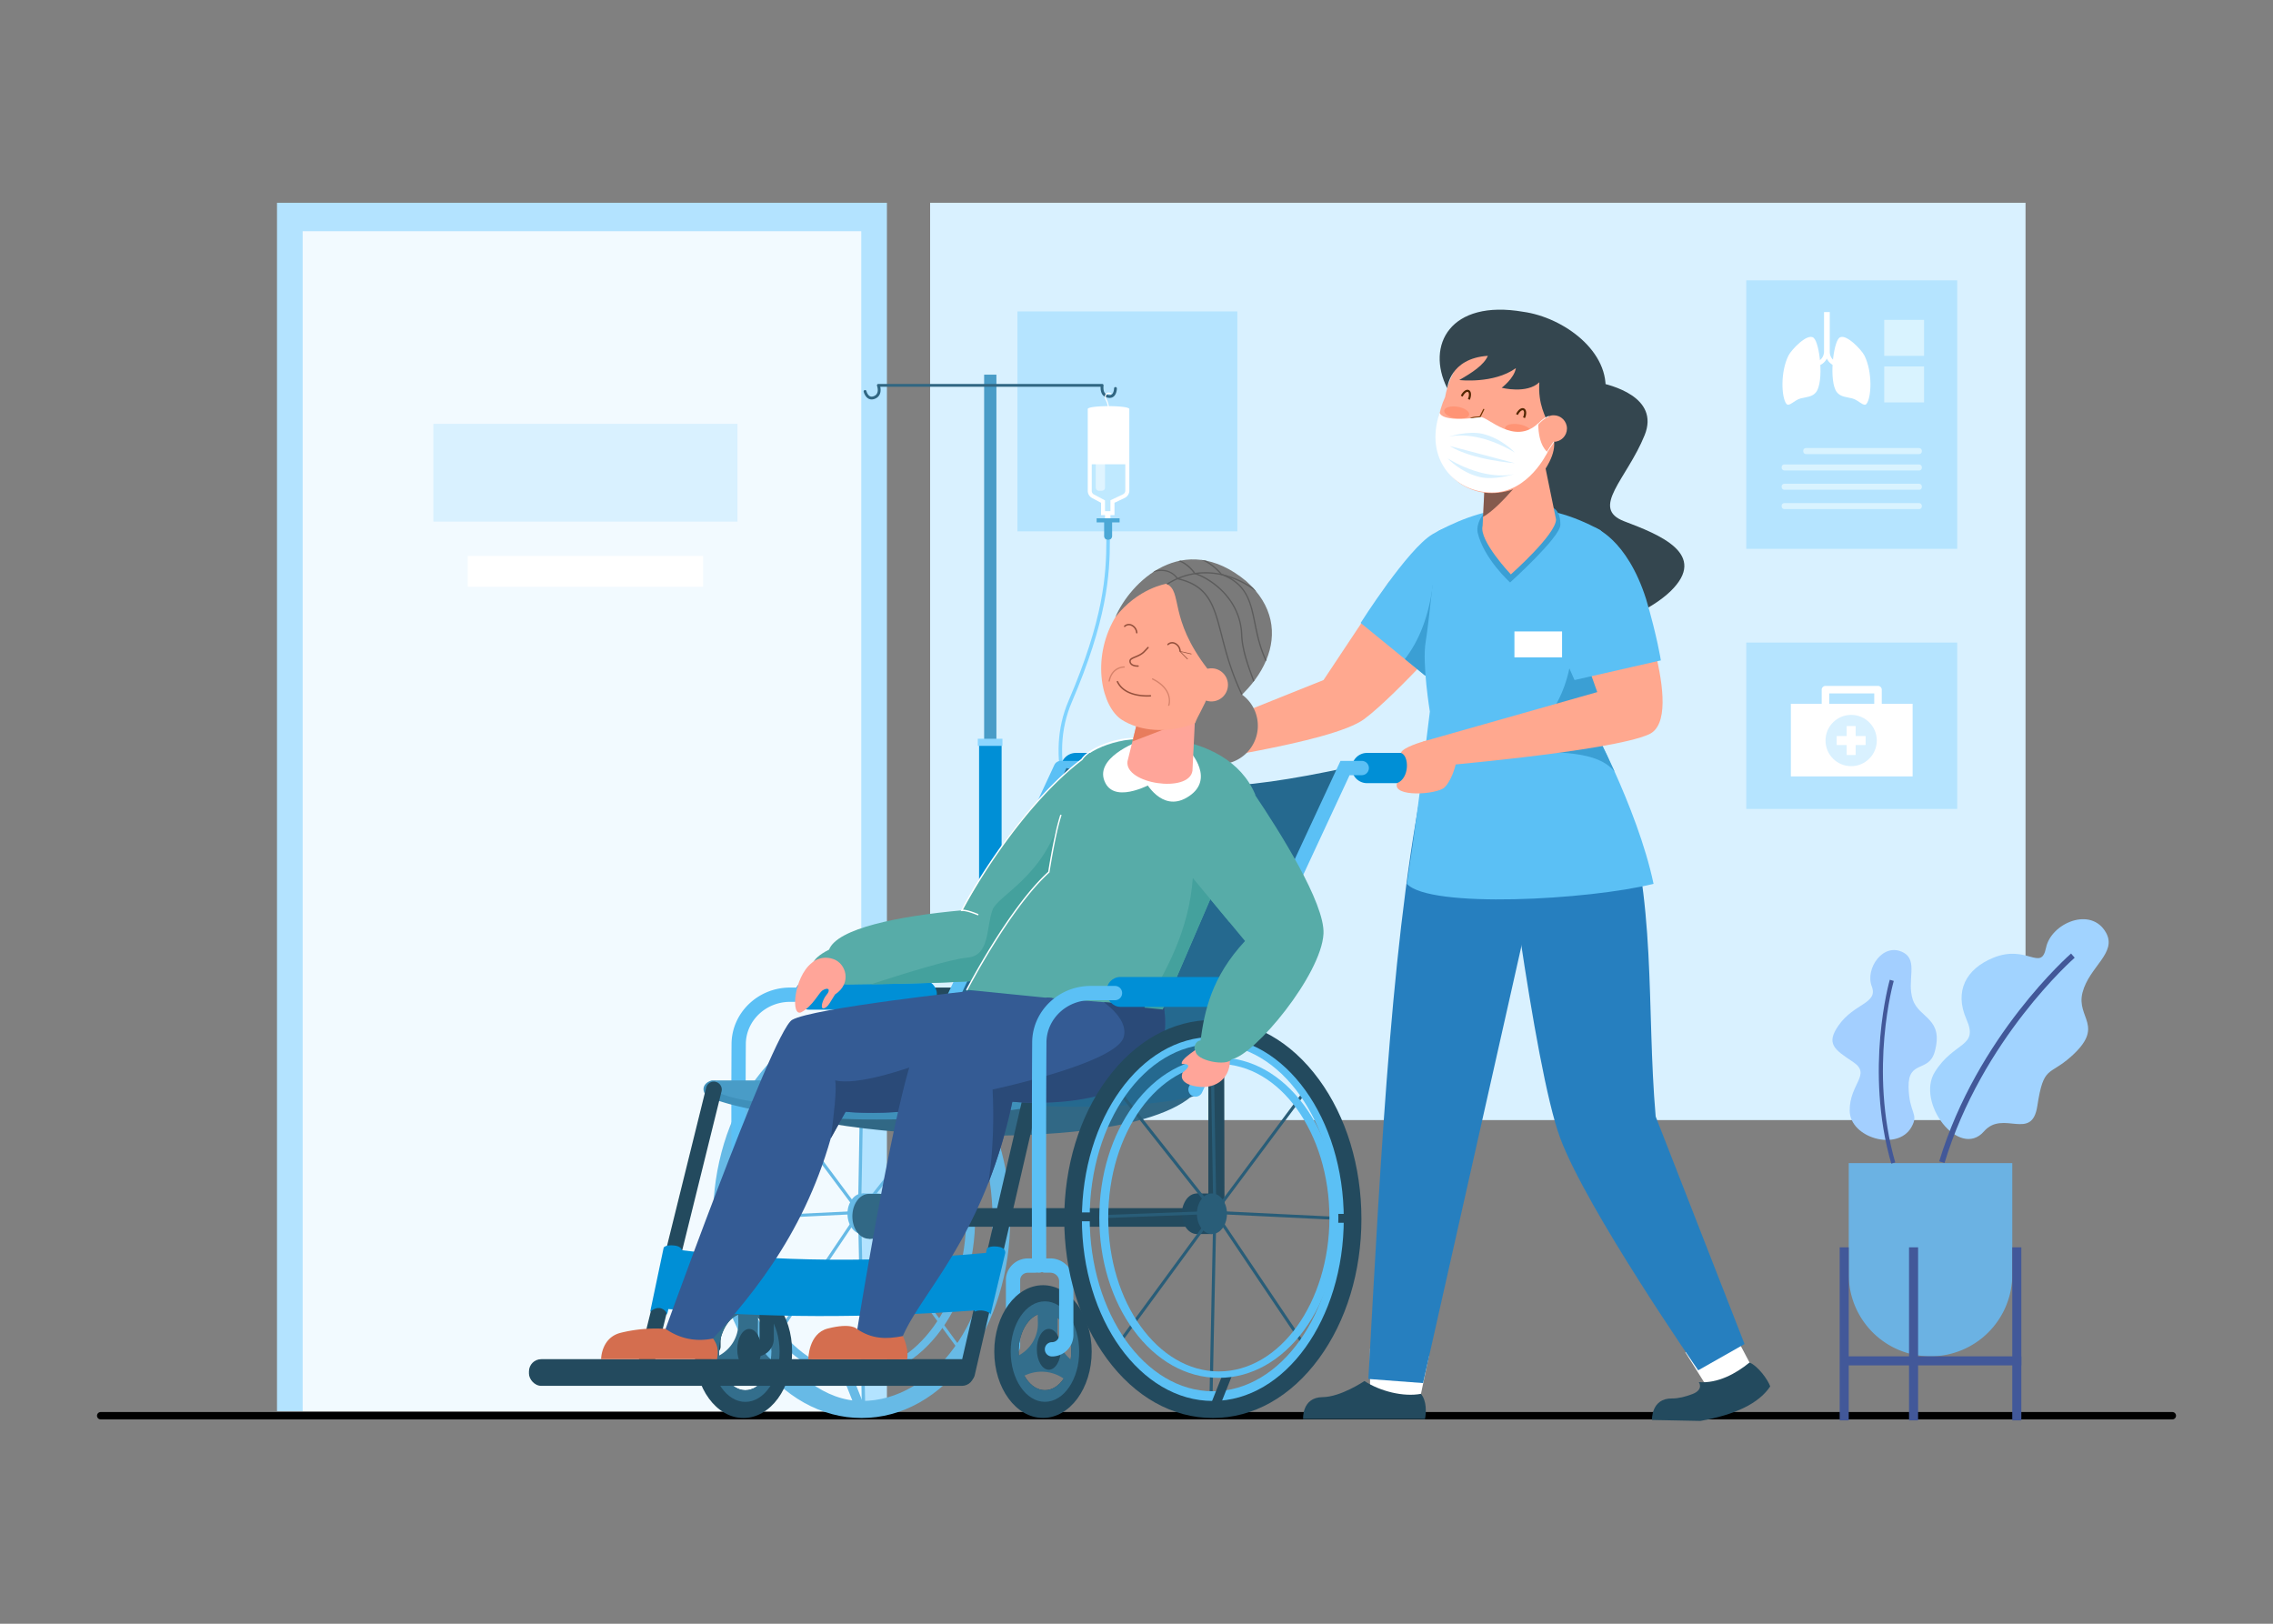 <?xml version="1.0"?>
<svg xmlns="http://www.w3.org/2000/svg" viewBox="0 0 3500 2500">
  <rect x="0" y="0" width="3500" height="2500" fill="#808080" stroke="none"/>
  <defs>
    <clipPath id="a">
      <path fill="#7a7a7a" d="M1919.14,894.9c82.7,74.06,25,176.44-78.63,222.5-5.79-6.49,39.67-59.55,19.48-86.77-61.61-79.54-38.17-120-64-131.81,0,0-43.63,6.48-78.53,51.39C1739.82,897.35,1822,814.21,1919.14,894.9Z"/>
    </clipPath>
  </defs>
  <g style="isolation:isolate">
    <path d="M3345,2185.38H155.05a5.66,5.66,0,0,1-5.66-5.66h0a5.65,5.65,0,0,1,5.66-5.66H3345a5.65,5.65,0,0,1,5.66,5.66h0A5.66,5.66,0,0,1,3345,2185.38Z"/>
    <rect width="939.16" height="1860.44" x="426.53" y="312.25" fill="#b3e3ff"/>
    <rect width="860.17" height="1816.68" x="466.02" y="356" fill="#f2faff"/>
    <rect width="362.34" height="47.49" x="720.29" y="855.92" fill="#fff"/>
    <rect width="468.24" height="150.49" x="667.34" y="652.58" fill="#d9f1ff"/>
    <rect width="1686.74" height="1412.29" x="1432.21" y="312.25" fill="#d9f1ff"/>
    <rect width="324.78" height="256.13" x="2688.95" y="989.33" fill="#b5e4ff"/>
    <rect width="187.47" height="111.82" x="2757.61" y="1083.58" fill="#fff"/>
    <path fill="#fff" d="M2891.8,1116.35h-80.91a5.8,5.8,0,0,1-5.8-5.8v-48.68a5.8,5.8,0,0,1,5.8-5.79h80.91a5.79,5.79,0,0,1,5.79,5.79v48.68A5.8,5.8,0,0,1,2891.8,1116.35Zm-75.12-11.6H2886v-37.08h-69.32Z"/>
    <circle cx="2850.44" cy="1140.15" r="39.47" fill="#d9f1ff"/>
    <rect width="13.86" height="44.59" x="2843.51" y="1117.86" fill="#fff"/>
    <rect width="13.86" height="44.59" x="2843.51" y="1117.86" fill="#fff" transform="rotate(90 2850.44 1140.15)"/>
    <rect width="338.6" height="338.6" x="1566.66" y="479.47" fill="#b5e4ff"/>
    <g>
      <rect width="324.78" height="413.35" x="2688.95" y="431.64" fill="#b5e4ff"/>
      <path fill="#fff" d="M2792.72,520.21c9.45,8.13,16.08,66.92,3.82,83.42-5.62,7.56-15.31,7.63-23.73,9.76-10,2.52-18,13.65-22.12,8.36-7.64-9.76-9.49-49,3.22-74.35C2758.33,538.57,2783.27,512.08,2792.72,520.21Z"/>
      <path fill="#fff" d="M2832.08,520.21c-9.45,8.13-16.09,66.92-3.82,83.42,5.61,7.56,15.3,7.63,23.72,9.76,10,2.52,18,13.65,22.12,8.36,7.64-9.76,9.49-49-3.22-74.35C2866.46,538.57,2841.53,512.08,2832.08,520.21Z"/>
      <path fill="#fff" d="M2817.51,542.72V480.47h-8.83V541.8h0c0,.51-.26,12.52-12.42,15.2l1.47,6.66A21.61,21.61,0,0,0,2813,552a21.61,21.61,0,0,0,15.48,12.17l1.47-6.67C2818.92,555,2817.65,545,2817.51,542.72Z"/>
      <rect width="61.34" height="55.38" x="2901.39" y="492.51" fill="#d9f3ff"/>
      <rect width="61.34" height="55.38" x="2901.39" y="564.21" fill="#d9f3ff"/>
    </g>
    <rect width="182.63" height="9.24" x="2776.66" y="689.87" fill="#d9f3ff" rx="3.99"/>
    <rect width="215.9" height="9.24" x="2743.39" y="715.11" fill="#d9f3ff" rx="3.99"/>
    <rect width="215.9" height="9.24" x="2743.39" y="744.84" fill="#d9f3ff" rx="3.99"/>
    <rect width="215.9" height="9.24" x="2743.39" y="774.57" fill="#d9f3ff" rx="3.99"/>
    <g>
      <path fill="#6bb2e3" d="M2972.62,2088.28h0a125.91,125.91,0,0,0,125.91-125.9V1790.74H2846.72v171.64A125.9,125.9,0,0,0,2972.62,2088.28Z"/>
      <rect width="13.95" height="266.41" x="3098.53" y="1920.45" fill="#425899" transform="rotate(180 3105.505 2053.66)"/>
      <rect width="13.95" height="266.41" x="2832.76" y="1920.45" fill="#425899" transform="rotate(180 2839.74 2053.66)"/>
      <rect width="13.95" height="266.41" x="2939.55" y="1920.45" fill="#425899" transform="rotate(180 2946.53 2053.66)"/>
      <rect width="13.95" height="266.41" x="2972.3" y="1962.06" fill="#425899" transform="rotate(90 2979.28 2095.26)"/>
      <path fill="#a3cfff" d="M2930.74,1466.51c23.52,12.52,4.93,43.28,14.57,72.44s48.34,28.45,33.72,80.63c-9,32.14-40.9,12-40.17,53.77s16.55,40.76,4.27,62.24c-21.4,37.45-94.36,16.5-94.94-25.31s34.43-56,4.86-75.48-41.4-28.3-21.94-56.11c24.09-34.41,61.44-33.37,51-60.24S2899.62,1450,2930.74,1466.51Z"/>
      <path fill="#425899" d="M2918.31,1789.79l-6.13,1.76c-41.64-145.09-2.65-281.7-2.26-283.07l6.12,1.79C2915.65,1511.62,2877.2,1646.54,2918.31,1789.79Z"/>
      <path fill="#a1d3ff" d="M3242.92,1436.07c17.36,31.15-25.87,52.25-36.21,92s36,51.22-18.33,99.28c-33.46,29.6-41.67,12.62-51.26,75.42-8.44,55.29-52.72,5.41-82.12,39.14-37.94,43.52-105.35-44.12-75.64-91.55s67.79-37.57,48.66-80.9-.81-77.7,41.26-94.84c52.08-21.22,73.48,22.3,81.24-15.49S3220,1394.86,3242.92,1436.07Z"/>
      <path fill="#425899" d="M2994.22,1790.56c57.82-191,199-314.73,200.41-316l-5.59-6.46c-1.43,1.24-144.46,126.56-203,319.94Z"/>
    </g>
    <g>
      <rect width="18.89" height="870.58" x="1515.39" y="576.84" fill="#499cc7"/>
      <path fill="#306682" d="M1342.22,615a10.17,10.17,0,0,1-4.72-1.13c-5.68-2.91-7.53-10.43-7.6-10.75a2.18,2.18,0,0,1,4.24-1c0,.13,1.5,5.92,5.36,7.89,1.78.91,3.82.86,6.24-.14,9.12-3.75,4.93-15.24,4.74-15.73a2.18,2.18,0,0,1,2-3h344.63a2.18,2.18,0,0,1,2.15,2.53c0,.1-1.64,10.94,4.63,13.51,3.35,1.37,6,1.44,7.8.22,3.64-2.44,3.74-9.38,3.74-9.45a2.19,2.19,0,0,1,4.37,0c0,.38-.07,9.31-5.67,13.07-3.11,2.09-7.11,2.15-11.89.2-7.12-2.92-7.71-11.42-7.52-15.72H1355.44c1.31,6,.78,14.73-8,18.36A13.66,13.66,0,0,1,1342.22,615Z"/>
      <path fill="#fff" d="M1738.94,629.82c0-6-64-6-64,0V755.74a12.52,12.52,0,0,0,6.63,11l13.81,7.37v19h20.72v-19l15.75-7.51a12.5,12.5,0,0,0,7.13-11.29Z"/>
      <path fill="#bfe9ff" d="M1681.08,714.87v40.87a6.32,6.32,0,0,0,3.35,5.59l17.08,9.12V787h8.37V770.25l19.27-9.18a6.36,6.36,0,0,0,3.61-5.72V714.87Z"/>
      <path fill="#fff" d="M1701.52,788.59v11.57a4.17,4.17,0,1,0,8.33,0V788.59Z"/>
      <rect width="14.3" height="98.5" x="1687.22" y="657.1" fill="#fff" opacity=".5" rx="4.66"/>
      <rect width="35.35" height="6.33" x="1688.63" y="797.99" fill="#4ba8d6"/>
      <path fill="#4ba8d6" d="M1712.45,825.24V802.16h-12.29v23.08a6.15,6.15,0,0,0,6.15,6.15h0A6.14,6.14,0,0,0,1712.45,825.24Z"/>
      <path fill="#fff" d="M1707.79,631.08h-1.74V629.7a30.42,30.42,0,0,0-3.86-14.4,8,8,0,0,1-.14-7.76,5.55,5.55,0,0,1,3.39-2.91c2.83-.82,5.77.83,5.9.9l-.87,1.52a6.86,6.86,0,0,0-4.55-.74,3.81,3.81,0,0,0-2.32,2,6.17,6.17,0,0,0,.13,6.12,32.14,32.14,0,0,1,4.06,15.23Z"/>
      <rect width="34.7" height="236.78" x="1507.59" y="1141.77" fill="#008fd6"/>
      <rect width="37.94" height="10.98" x="1505.63" y="1137.42" fill="#8cd6ff"/>
      <rect width="37.94" height="10.98" x="1505.63" y="1369.13" fill="#8cd6ff"/>
      <path fill="#80d3ff" d="M1845,1484.84c-43.42-27.79-111.55-87.93-160.65-166-38.46-61.16-76.44-152.44-38.91-240,53.73-125.36,58.19-193.45,58.16-247.44H1709c0,54.52-4.47,123.27-58.6,249.58-36.6,85.42.74,174.93,38.51,235,48.63,77.3,116,136.82,159,164.31Z"/>
    </g>
    <g>
      <path fill="#ffa88f" d="M2139.32,894.85c-4.1,5.85-101.33,152.2-101.33,152.2l-245.89,98.47s8.8,41.44,14.17,35.33S2050,1145,2100.81,1107s154.38-155.45,154.38-155.45Z"/>
      <path fill="#5bc0f5" d="M2253.24,961.7l-26.06,34.91-32.62,43.68-31.29-25.54-68.14-55.62S2167.49,845,2206.06,822.32s61.15-19.23,90.54,10.08C2296.6,832.4,2311.93,883.11,2253.24,961.7Z"/>
      <path fill="#3b9fd4" d="M2227.18,996.61l-32.62,43.68-31.29-25.54c22-28.31,36.88-66,43.16-115.12Z"/>
    </g>
    <g>
      <path fill="#7a7a7a" d="M1933.35,1137.44a59.3,59.3,0,1,1-10.09-57.83A59.21,59.21,0,0,1,1933.35,1137.44Z"/>
      <path fill="#67bae6" d="M1334.78,1890.75c-4.31-5.87-6.69-13.68-6.69-22a37.3,37.3,0,0,1,6.69-22c4.37-6,10.2-9.23,16.42-9.23s12,3.28,16.42,9.23,6.68,13.68,6.68,22-2.37,16.1-6.68,22-10.2,9.23-16.42,9.23S1339.15,1896.71,1334.78,1890.75Z"/>
      <rect width="23.1" height="62.4" x="1328.09" y="1837.58" fill="#67bae6" transform="rotate(180 1339.645 1868.785)"/>
      <path fill="#67bae6" d="M1311.68,1890.75c-4.31-5.87-6.69-13.68-6.69-22a37.3,37.3,0,0,1,6.69-22c4.36-6,10.19-9.23,16.41-9.23s12.05,3.28,16.42,9.23a37.3,37.3,0,0,1,6.69,22c0,8.29-2.38,16.1-6.69,22s-10.2,9.23-16.42,9.23S1316,1896.71,1311.68,1890.75Z"/>
      <path fill="#67bae6" d="M1327.4,2165.9l-6.21-299.14c0-2.86,4.8-277.35,4.8-281h4.88c0,3.67-4.61,269.65-4.8,281l6.21,299.06Z"/>
      <path fill="#67bae6" d="M1116.31,1879.13l-.24-4.71,207.54-10.07h.11c2.16.08,215.76,8.09,218.38,8.14l0,4.72c-1.42,0-195.71-7.29-218.44-8.15Z"/>
      <path fill="#67bae6" d="M1478.21,2081.59l-156.58-213.51-145.55-195.3,4-2.75,145.57,195.3s154.59,210.82,156.59,213.53Z"/>
      <path fill="#67bae6" d="M1181.05,2083l-4-2.74,2,1.37-2-1.36c2.21-3,143.1-212.67,144.52-214.79l.11-.15,155.58-196.66,3.88,2.86-155.53,196.59C1319.1,1877.78,1183,2080.23,1181.05,2083Z"/>
      <path fill="#67bae6" d="M1163.46,2091.8c-42.26-57.61-65.54-134-65.54-215s23.28-157.42,65.54-215c43.27-59,101.26-91.45,163.27-91.45s120,32.48,163.27,91.45c42.26,57.61,65.54,134,65.54,215s-23.28,157.42-65.54,215c-43.27,59-101.25,91.46-163.27,91.46S1206.73,2150.78,1163.46,2091.8Zm-38.35-215c0,113.86,90.45,280.22,201.62,280.22s201.63-125.7,201.63-280.22-90.45-280.22-201.63-280.22S1125.11,1722.26,1125.11,1876.77Z"/>
      <rect width="36.85" height="13.65" x="1494.91" y="1866.71" fill="#67bae6" transform="rotate(180 1513.335 1873.54)"/>
      <rect width="36.85" height="13.65" x="1106.68" y="1868.99" fill="#67bae6" transform="rotate(180 1125.105 1875.815)"/>
      <polygon fill="#67bae6" points="1329.13 2160.22 1310.66 2113.68 1297.47 2118.57 1315.94 2165.11 1329.13 2160.22"/>
      <polygon fill="#67bae6" points="1314.01 1632.32 1332.48 1585.78 1345.66 1590.67 1327.2 1637.2 1314.01 1632.32"/>
      <path fill="#67bae6" d="M1186.15,2047.83c-34-46.34-52.72-107.77-52.72-173s18.73-126.63,52.72-173c34.81-47.44,81.45-73.57,131.34-73.57s96.53,26.13,131.34,73.57c34,46.35,52.72,107.78,52.72,173s-18.72,126.63-52.72,173c-34.81,47.45-81.45,73.58-131.34,73.58S1221,2095.28,1186.15,2047.83Zm-39-173c0,130.5,76.4,236.67,170.29,236.67s170.29-106.17,170.29-236.67-76.39-236.67-170.29-236.67S1147.2,1744.36,1147.2,1874.86Z"/>
      <path fill="#234a5e" d="M1098.63,2084.2a11,11,0,0,1-11-11V1970.84c0-18.31,15.24-33.2,34-33.2h10.88a11,11,0,0,1,0,22H1121.6c-6.6,0-12,5-12,11.21V2073.2A11,11,0,0,1,1098.63,2084.2Z"/>
      <path fill="#234a5e" d="M1144.73,1978.88c-41.41,0-75,45.75-75,102.2s33.56,102.18,75,102.18,75-45.75,75-102.18S1186.14,1978.88,1144.73,1978.88Zm3,161.6c-22.37,0-40.5-26.59-40.5-59.4s18.13-59.41,40.5-59.41,40.51,26.6,40.51,59.41S1170.09,2140.48,1147.71,2140.48Z"/>
      <path fill="#336e8c" d="M1147.71,2003.73c-29.12,0-52.74,34.63-52.74,77.35s23.62,77.35,52.74,77.35,52.73-34.64,52.73-77.35S1176.84,2003.73,1147.71,2003.73Zm0,136.75c-22.37,0-40.5-26.59-40.5-59.4s18.13-59.41,40.5-59.41,40.51,26.6,40.51,59.41S1170.09,2140.48,1147.71,2140.48Z"/>
      <path fill="#336e8c" d="M1136.57,2014c-.24.92,0,11.08.3,22.58.6,21.19-11.15,40.92-30.43,51l-2.34,1.23,7.41,31.92h0a59.91,59.91,0,0,1,67.73,3.92l4.36,3.41,14.49-24.09-14.26-14A55.35,55.35,0,0,1,1167,2050l.32-36Z"/>
      <ellipse cx="1153.72" cy="2077.59" fill="#234a5e" rx="18.5" ry="31.48"/>
      <path fill="#234a5e" d="M1164.12,2088.59a11,11,0,0,1,0-22,5.42,5.42,0,0,0,5.42-5.42v-88.54c0-7.17-6.21-13-13.84-13h-8a11,11,0,1,1,0-22h8c19.76,0,35.84,15.7,35.84,35v88.54A27.45,27.45,0,0,1,1164.12,2088.59Z"/>
      <rect width="288.23" height="21.99" x="1295.48" y="1520.51" fill="#234a5e"/>
      <rect width="218.26" height="46.03" x="1224.3" y="1508.49" fill="#008fd6" rx="21.18"/>
      <path fill="#5bc0f5" d="M1138,1948.79a11,11,0,0,1-11-10.92c0-2-1.45-200.78-.56-330.62.32-47.83,40.69-86.74,90-86.74h20.9a11,11,0,0,1,0,22h-20.9c-37.25,0-67.75,29.11-68,64.89-.89,129.68.55,328.32.56,330.31a11,11,0,0,1-10.91,11.08Z"/>
      <path fill="#008fd6" d="M2217.05,1205.78H2104.91a23.27,23.27,0,0,1-23.27-23.27h0a23.27,23.27,0,0,1,23.27-23.27h112.14a23.27,23.27,0,0,1,23.27,23.27h0A23.27,23.27,0,0,1,2217.05,1205.78Z"/>
      <path fill="#316885" d="M1338.06,1907.3c-6.89,0-13.35-3.63-18.19-10.23s-7.4-15.15-7.4-24.34,2.63-17.82,7.4-24.34,11.3-10.22,18.19-10.22,13.35,3.63,18.19,10.22,7.4,15.16,7.4,24.34-2.63,17.83-7.4,24.34S1345,1907.3,1338.06,1907.3Z"/>
      <rect width="25.59" height="69.13" x="1338.06" y="1838.17" fill="#316885"/>
      <path fill="#316885" d="M1361.1,1907.3c-6.89,0-13.35-3.63-18.19-10.23s-7.41-15.15-7.41-24.34,2.63-17.82,7.41-24.34,11.3-10.22,18.19-10.22,13.34,3.63,18.18,10.22,7.41,15.16,7.41,24.34-2.63,17.83-7.41,24.34S1368,1907.3,1361.1,1907.3Z"/>
      <path fill="#234a5e" d="M1885,1596.79h-24.36v250.38a13,13,0,0,1-13,12.95H1363.56c-10.4,0-10.4,28.71,0,28.71h483.71a38.2,38.2,0,0,0,38.2-38.29Z"/>
      <path fill="#316885" d="M1161.32,1679.61c-45.18,59,580.22,120.88,684.12-2.11Z"/>
      <path fill="#008fd6" d="M1768.87,1205.78H1656.72a23.27,23.27,0,0,1-23.27-23.27h0a23.27,23.27,0,0,1,23.27-23.27h112.15a23.27,23.27,0,0,1,23.27,23.27h0A23.27,23.27,0,0,1,1768.87,1205.78Z"/>
      <path fill="#5bc0f5" d="M1403.23,1688.49H1116.81a11,11,0,1,1,0-22h279.41l227.24-488.63a11,11,0,0,1,10-6.36h26a11,11,0,0,1,0,22h-19l-227.24,488.62A11,11,0,0,1,1403.23,1688.49Z"/>
      <path fill="#25698f" d="M1642.14,1182.51c161.8,42.13,263.93,35.1,429,0l-230.2,504.85c-102.72,26.09-333.17,20.54-429-9.86Z"/>
      <path fill="#5bc0f5" d="M1840.93,1688.49a11,11,0,0,1-10-15.63l233.16-501.35h32.76a11,11,0,0,1,0,22h-18.74l-227.24,488.62A11,11,0,0,1,1840.93,1688.49Z"/>
      <path fill="#499cc7" d="M1599.52,1674.83a19.69,19.69,0,0,0-5.68-5.3c-92.62,10.63-121.09,15.3-200.84-6.07H1103.38C1014.64,1710.9,1570.25,1736.64,1599.52,1674.83Z"/>
      <path fill="#3f90ba" d="M1103.38,1663.46h-7.25c-19.15,5.39-15.91,25.12,3.44,29,109.74,39.22,330.08,39.22,485.39,12.39,10.12-1.75,18.06-9.22,18.06-19.15a18.61,18.61,0,0,0-3.5-10.86C1603,1719.52,1039.87,1719.52,1103.38,1663.46Z"/>
      <path fill="#234a5e" d="M989.79,2131.76a11.81,11.81,0,0,1-2.93-.36,12.18,12.18,0,0,1-8.9-14.75l109.41-442.08a12.18,12.18,0,1,1,23.65,5.85l-109.41,442.09A12.19,12.19,0,0,1,989.79,2131.76Z"/>
      <rect width="685.54" height="41.06" x="814.49" y="2092.67" fill="#234a5e" rx="18.9"/>
      <path fill="#234a5e" d="M1489,2126.85a11.82,11.82,0,0,1-2.76-.32,12.17,12.17,0,0,1-9.12-14.61l96-414.74a12.18,12.18,0,0,1,23.74,5.49l-96,414.74A12.18,12.18,0,0,1,1489,2126.85Z"/>
      <path fill="#008fd6" d="M1536,1919.35c-13.55-1.49-16.36,3.13-16.36,3.13l-1.39,6.56c-165.35,15.22-323.57,13.92-468.22-4.11-.66-2.61-3.14-6.33-11.7-7.28-13.56-1.5-16.37,3.13-16.37,3.13l-20.83,99s8.47-8.58,17.51-5.11,8.19,10.57,8.19,10.57l2.36-9.76c146.33,14.13,306.43,13.85,471.25,2.16l.42,1.85s5.2-3,13.9-1.38,11.33,5.66,10.29,6.58l22.82-95.42S1549.6,1920.85,1536,1919.35Z"/>
      <path fill="#345b94" d="M1693.62,1544c-25.69,45-59.86,78.16-97.35,102.61-127.82,83.35-294.18,65.07-294.18,65.07l-22.84,40.9c-43.73,153.83-128.21,251.48-202.53,331.31h-65.53s177.1-495.29,208.5-513.63S1500,1525.05,1500,1525.05l112.36,11,7.63.74Z"/>
      <path fill="#57aca8" d="M1722.48,1295.46S1602.11,1471,1521,1508.49c-31.77,4-127.15,6.16-179.91,7-21.63.37-36.1.54-36.1.54-23.85,0-90.59-22.44-28.37-53.95,12.58-32.58,106.31-51.58,204.53-60.49,40.52-70.7,88.14-154,184.76-232.25l28.38,63.24Z"/>
      <path fill="#44a19d" d="M1722.48,1295.46S1602.11,1471,1521,1508.49c-31.77,4-127.15,6.16-179.91,7,43.06-14.07,122.21-39,147.86-41,35.87-2.72,29.22-46.36,39.41-73.8,8.23-22.18,80.65-52,105.09-145.34Z"/>
      <path fill="#ffa599" d="M1249.89,1482.57s12.73-12.7,32.89-6.11,29.48,37.41,3.11,54.58c-6.57,9.79-10.48,19.62-17.07,21.43s-2.53-13.32,4.06-21,2.56-12.34-6.6-6.46c-5,3.21-15.32,24.54-32.15,33.32S1221.78,1505.14,1249.89,1482.57Z"/>
      <path fill="#57aca8" d="M1932.92,1223.45l-.28.64L1871.2,1366.8l-7.55,17.55-73.15,169.93-28.38-2.85-273.26-27.5s58.94-115.67,126.16-181.2c21.09-117,50.89-173.33,50.89-173.33C1716,1118.76,1889.27,1118.76,1932.92,1223.45Z"/>
      <path fill="#fff" d="M1488.86,1525a1.11,1.11,0,0,1-.5-.12,1.08,1.08,0,0,1-.46-1.46c.64-1.25,65.12-125.71,126.11-181.25,6.26-39,12.45-68.25,18.41-87.08a1.07,1.07,0,0,1,1.36-.7,1.09,1.09,0,0,1,.71,1.36c-6,18.79-12.14,48.11-18.4,87.14l-.06.38-.28.25c-60.78,55.15-125.28,179.64-125.92,180.89A1.09,1.09,0,0,1,1488.86,1525Z"/>
      <path fill="#2a4a78" d="M1596.27,1646.63c-127.82,83.35-294.18,65.07-294.18,65.07l-22.84,40.9c4.37-32.24,9.8-78.43,6.63-89.14,66.52,15.56,293.91-88.32,326.51-127.4l7.63.74C1621.12,1551.68,1609.34,1599.37,1596.27,1646.63Z"/>
      <path fill="#345b94" d="M1558.81,1696.28a784.45,784.45,0,0,1-37.14,125.49c-49.64,126.49-115.34,188.66-135,244.29l-69.19-3.28s71.48-447.65,102.9-466,192-60.74,192-60.74l87.29,7,92.46,7.41C1819.55,1723.63,1558.81,1696.28,1558.81,1696.28Z"/>
      <path fill="#2a4a78" d="M1558.81,1696.28a784.45,784.45,0,0,1-37.14,125.49c11.62-70.09,6.68-144.27,6.68-144.27s191.31-40.6,202-81c5.33-20.21-11.76-39.12-30.64-53.5l92.46,7.41C1819.55,1723.63,1558.81,1696.28,1558.81,1696.28Z"/>
      <path fill="#44a19d" d="M1893.74,1420.66l-30.09-36.31-73.15,169.93-28.38-2.85c34.89-58.7,68.36-118.51,74.64-199.55l12.56-33.58s10.75,23.36,21.88,48.5C1880.44,1387.65,1889.92,1409.72,1893.74,1420.66Z"/>
      <path fill="#35708f" d="M1948.29,1540h-198a11,11,0,1,1,0-22h198a11,11,0,1,1,0,22Z"/>
      <rect width="218.26" height="46.03" x="1703.93" y="1504.21" fill="#008fd6" rx="21.18"/>
      <path fill="#5bc0f5" d="M1600.06,1959.52a11,11,0,0,1-11-11c0-2.13-.59-214,.29-343.79.33-47.83,40.7-86.74,90-86.74h37.53a11,11,0,1,1,0,22h-37.53c-37.24,0-67.74,29.11-68,64.9-.89,129.7-.3,341.45-.3,343.57a11,11,0,0,1-11,11Z"/>
      <path fill="#5bc0f5" d="M1559.92,2084.08a11,11,0,0,1-11-11V1970.73c0-18.31,15.24-33.2,34-33.2h10.87a11,11,0,1,1,0,22H1582.9c-6.61,0-12,5-12,11.21v102.36A11,11,0,0,1,1559.92,2084.08Z"/>
      <path fill="#234a5e" d="M1606,1978.77c-41.41,0-75,45.75-75,102.2s33.56,102.18,75,102.18,75-45.75,75-102.18S1647.43,1978.77,1606,1978.77Zm3,161.6c-22.36,0-40.5-26.59-40.5-59.4s18.14-59.41,40.5-59.41,40.51,26.6,40.51,59.41S1631.38,2140.37,1609,2140.37Z"/>
      <path fill="#336e8c" d="M1609,2003.62c-29.12,0-52.74,34.63-52.74,77.35s23.62,77.35,52.74,77.35,52.74-34.64,52.74-77.35S1638.13,2003.62,1609,2003.62Zm0,136.75c-22.36,0-40.5-26.59-40.5-59.4s18.14-59.41,40.5-59.41,40.51,26.6,40.51,59.41S1631.38,2140.37,1609,2140.37Z"/>
      <path fill="#336e8c" d="M1597.86,2013.86c-.23.92,0,11.08.3,22.58.6,21.19-11.15,40.92-30.43,51l-2.34,1.22,7.41,31.93h0a59.91,59.91,0,0,1,67.73,3.92l4.36,3.41,14.49-24.1-14.26-13.95a55.34,55.34,0,0,1-16.81-40.06l.31-36Z"/>
      <ellipse cx="1615.02" cy="2077.48" fill="#234a5e" rx="18.5" ry="31.48"/>
      <path fill="#5bc0f5" d="M1619.85,2088.48a11,11,0,1,1,0-22,11,11,0,0,0,11-11v-83c0-7.17-6.21-13-13.85-13h-8a11,11,0,1,1,0-22h8c19.76,0,35.84,15.7,35.84,35v83A33,33,0,0,1,1619.85,2088.48Z"/>
      <path fill="#214b61" d="M1843.07,1900c-6.22,0-12-3.27-16.42-9.23s-6.69-13.68-6.69-22a37.3,37.3,0,0,1,6.69-22c4.37-6,10.2-9.23,16.42-9.23s12,3.28,16.41,9.23,6.69,13.68,6.69,22-2.37,16.1-6.69,22S1849.29,1900,1843.07,1900Z"/>
      <rect width="23.1" height="62.4" x="1843.07" y="1837.58" fill="#214b61"/>
      <path fill="#295d78" d="M1866.17,1900c-6.22,0-12.05-3.27-16.41-9.23s-6.69-13.68-6.69-22,2.37-16.09,6.69-22,10.19-9.23,16.41-9.23,12,3.28,16.42,9.23a37.3,37.3,0,0,1,6.69,22c0,8.29-2.38,16.1-6.69,22S1872.39,1900,1866.17,1900Z"/>
      <path fill="#295d78" d="M1866.79,2165.9l-4.71-.09,6.2-299.15c-.19-11.23-4.8-277.21-4.8-280.88h4.71c0,3.63,4.76,278.12,4.81,280.89Z"/>
      <path fill="#295d78" d="M2078,1879.13l-207.33-10.06c-22.71.85-217,8.15-218.44,8.15l0-4.72c2.56,0,216.22-8.06,218.38-8.14h.2l207.44,10.06Z"/>
      <path fill="#295d78" d="M1716,2081.62l-3.8-2.79,156.58-213.51L2014.31,1670l3.78,2.81-145.56,195.31Z"/>
      <path fill="#295d78" d="M2013.31,2083c-2-2.72-138-205.17-144.57-214.88l-155.53-196.59,3.69-2.92,155.64,196.73.06.08c1.42,2.12,142.31,211.76,144.51,214.79Z"/>
      <path fill="#5bc0f5" d="M1867.53,2167.09c-58.32,0-112.85-31-153.54-87.19-39.74-54.92-61.63-127.72-61.63-205s21.89-150.07,61.63-205c40.69-56.23,95.22-87.2,153.54-87.2s112.86,31,153.55,87.2c39.75,54.92,61.63,127.72,61.63,205s-21.88,150.08-61.63,205C1980.39,2136.13,1925.86,2167.09,1867.53,2167.09Zm0-559.34c-104.55,0-189.61,119.85-189.61,267.15s85.06,267.15,189.61,267.15,189.62-119.84,189.62-267.15S1972.09,1607.75,1867.53,1607.75Z"/>
      <path fill="#234a5e" d="M1867.53,2183.26c-62,0-120-32.48-163.26-91.46-42.27-57.61-65.54-134-65.54-215s23.27-157.42,65.54-215c43.27-59,101.25-91.45,163.26-91.45s120,32.48,163.27,91.45c42.27,57.61,65.54,134,65.54,215s-23.27,157.42-65.54,215C1987.53,2150.78,1929.55,2183.26,1867.53,2183.26Zm0-586.71c-111.17,0-201.62,125.71-201.62,280.22S1756.36,2157,1867.53,2157s201.63-125.7,201.63-280.22S1978.71,1596.55,1867.53,1596.55Z"/>
      <rect width="36.85" height="13.65" x="1662.51" y="1866.71" fill="#234a5e"/>
      <rect width="36.85" height="13.65" x="2050.74" y="1868.99" fill="#234a5e"/>
      <polygon fill="#234a5e" points="1865.13 2160.22 1883.6 2113.68 1896.79 2118.57 1878.32 2165.11 1865.13 2160.22"/>
      <polygon fill="#234a5e" points="1880.26 1632.32 1861.79 1585.78 1848.6 1590.67 1867.07 1637.2 1880.26 1632.32"/>
      <path fill="#5bc0f5" d="M1876.77,2121.41c-49.88,0-96.53-26.13-131.33-73.58-34-46.34-52.73-107.77-52.73-173s18.73-126.63,52.73-173c34.8-47.44,81.45-73.57,131.33-73.57s96.54,26.13,131.34,73.57c34,46.35,52.72,107.78,52.72,173s-18.72,126.63-52.72,173C1973.31,2095.28,1926.66,2121.41,1876.77,2121.41Zm0-483.22c-93.89,0-170.28,106.17-170.28,236.67s76.39,236.67,170.28,236.67,170.29-106.17,170.29-236.67S1970.67,1638.19,1876.77,1638.19Z"/>
      <path fill="#ffa599" d="M1848.6,1611.49s-33.12,20.17-28.64,26.7c21-1,1.29,12.91,1.29,12.91s-10,16.81,21.82,21.82,53.56-16.3,50.36-44.61S1848.6,1611.49,1848.6,1611.49Z"/>
      <path fill="#57aca8" d="M2037.93,1437.68c-3.37,63.07-105.32,186.34-141.28,193.17-7.38,11.31-55.71,2.48-55.71-12.89-3.93-3-.79-15.51,7.66-15.94,6.15-45.21,16.6-97.31,68.49-153.19l-23.35-28.17-30.09-36.31-26.89-32.47-23.7-28.6c-32.53-52.84,20.78-186,98.94-129.11,0,0,8.3,11.59,20.64,29.92C1969,1278.09,2040.43,1390.61,2037.93,1437.68Z"/>
      <path fill="#fff" d="M1831.34,1155.84s42.65,45.33-4.25,72.38c-38.88,22.43-63.65-25.2-63.65-25.2Z"/>
      <path fill="#fff" d="M1752.61,1141.67s-71,25.78-50.23,64.47c17.18,32.08,74.27-1.47,74.27-1.47Z"/>
      <path fill="#ffa599" d="M1736.16,1172c-5.18,35,94.79,49.81,100,14.77l2.68-54.74,1.7-35.6-82.59-12.2-14.23,57.43Z"/>
      <polygon fill="#e87c5d" points="1743.69 1141.67 1827.93 1109.3 1840.52 1096.44 1757.92 1084.24 1743.69 1141.67"/>
      <path fill="#d46e4f" d="M1104.1,2092.67H925.58s0-32.92,29.92-40.57a225.18,225.18,0,0,1,69.37-6.1c23.1,15.88,47.55,20,73.05,14.88C1106.41,2072,1105.93,2082.42,1104.1,2092.67Z"/>
      <path fill="#d46e4f" d="M1396.81,2092.9c1.89-8-.63-23.85-6.58-35.83-25.5,5.1-47.77,4.81-70.87-11.07,0,0-8.4-9.83-44.79-.53-29.92,7.65-29.91,47.2-29.91,47.2l6.6.23Z"/>
      <path fill="#ffa88f" d="M1715.93,952.78c-36,63.33-19.21,136.14,11.81,155.65,50.52,31.75,140,14.53,176-48.8s23.2-138.59-28.66-168.1S1752,889.45,1715.93,952.78Z"/>
      <path fill="#94503c" d="M1742.05,1024c2.35,1.74,5.86,2.64,10.26,2.62a1.11,1.11,0,1,0,0-2.21c-4.56,0-8.08-1.06-9.88-3a4.69,4.69,0,0,1-1.28-3.78c.19-2.09,3.38-3.41,7.4-5.09,4.19-1.74,9.41-3.91,13.65-8l6.35-6.71a1.13,1.13,0,0,0,0-1.57,1.1,1.1,0,0,0-1.56,0l-6.32,6.67c-3.89,3.76-8.9,5.84-12.92,7.51-4.71,2-8.43,3.51-8.75,6.93a7,7,0,0,0,1.85,5.48A9.2,9.2,0,0,0,1742.05,1024Z"/>
      <path fill="#94503c" d="M1731.11,965.21a1.11,1.11,0,0,0,1.42-.1,8.26,8.26,0,0,1,8.91-1.72,12.83,12.83,0,0,1,7.84,10.88,1.1,1.1,0,0,0,2.2-.2,14.9,14.9,0,0,0-9.26-12.75,10.37,10.37,0,0,0-11.21,2.2,1.1,1.1,0,0,0,0,1.56Z"/>
      <path fill="#94503c" d="M1797.8,993.21a1.11,1.11,0,0,0,1.41-.09,8.25,8.25,0,0,1,8.91-1.73,12.84,12.84,0,0,1,7.84,10.88,1.11,1.11,0,0,0,2.21-.19,14.93,14.93,0,0,0-9.27-12.76,10.37,10.37,0,0,0-11.21,2.2,1.1,1.1,0,0,0,0,1.56A.93.93,0,0,0,1797.8,993.21Z"/>
      <path fill="#7a7a7a" d="M1919.14,894.9c82.7,74.06,25,176.44-78.63,222.5-5.79-6.49,39.67-59.55,19.48-86.77-61.61-79.54-38.17-120-64-131.81,0,0-43.63,6.48-78.53,51.39C1739.82,897.35,1822,814.21,1919.14,894.9Z"/>
      <g clip-path="url(#a)">
        <path fill="#5c5c5c" d="M1793.25,903a1,1,0,0,0,1-.17c.15-.13,15.61-12.64,40.62-17.77,23.06-4.73,59.23-4,100.54,26.57a1,1,0,0,0,1.41-.21,1,1,0,0,0-.21-1.4c-42-31-78.76-31.74-102.24-26.9-25.47,5.24-41.23,18-41.39,18.16a1,1,0,0,0-.14,1.41A1,1,0,0,0,1793.25,903Z"/>
        <path fill="#5c5c5c" d="M1917,1080.29a1,1,0,0,0,.8-.06,1,1,0,0,0,.43-1.35c-20.23-38.87-29-73.2-36.13-100.77-11.9-46.31-19.77-77-68.5-88.05-1.87-2.9-14.55-20.23-43.31-9.29a1,1,0,1,0,.72,1.88c29.47-11.22,40.62,8,41.08,8.78l.22.39.44.1c47.91,10.75,55.66,41,67.41,86.68,7.11,27.68,16,62.13,36.29,101.21A1,1,0,0,0,1917,1080.29Z"/>
        <path fill="#5c5c5c" d="M1942.42,1084.34a1.09,1.09,0,0,0,.62,0,1,1,0,0,0,.68-1.25c-3.19-10.61-7.2-21.37-11.45-32.75-9-24.23-18.38-49.29-19.28-72.93-1.25-33.16-17.66-55.92-31.21-69.19-16.39-16.05-33.91-23.92-41.27-26-1.74-2.57-13.24-18.52-30.8-21.5a1,1,0,1,0-.33,2c17.8,3,29.55,20.75,29.67,20.93l.21.33.38.09c13.59,3.59,69,31.44,71.35,93.38.91,24,10.31,49.18,19.4,73.56,4.24,11.35,8.24,22.08,11.41,32.63A1,1,0,0,0,1942.42,1084.34Z"/>
        <path fill="#5c5c5c" d="M1955,1028.86a1,1,0,0,0,.84-.08,1,1,0,0,0,.36-1.37c-13.88-23.61-18.63-47-22.81-67.66-6.58-32.41-12.26-60.4-50.41-75.71a1,1,0,0,0-1.31.56,1,1,0,0,0,.56,1.31c37.15,14.9,42.46,41.09,49.19,74.24,4.22,20.8,9,44.38,23,68.28A1,1,0,0,0,1955,1028.86Z"/>
        <path fill="#5c5c5c" d="M1880.59,885.54a1,1,0,0,0,1.14-1.54c-.14-.19-14.5-19.28-37.63-26a1,1,0,0,0-.55,1.93c22.47,6.5,36.43,25,36.57,25.23A.94.94,0,0,0,1880.59,885.54Z"/>
      </g>
      <circle cx="1865.35" cy="1054.37" r="25.52" fill="#ffa88f" transform="rotate(-8.54 1865.903 1054.67)"/>
      <path fill="#94503c" d="M1730.1,1062.61c16.29,12,41,9.84,41.32,9.81a1.11,1.11,0,1,0-.22-2.2c-.38,0-38.09,3.38-49.58-21.23a1.11,1.11,0,0,0-2,.93A33,33,0,0,0,1730.1,1062.61Z"/>
      <path fill="#d6836b" d="M1799.41,1086.69h0a1,1,0,0,0,1.28-.6c.08-.25,8.4-24.67-25.41-41.6a1,1,0,0,0-.89,1.8c32.15,16.1,24.74,38.19,24.41,39.12A1,1,0,0,0,1799.41,1086.69Z"/>
      <path fill="#d6836b" d="M1707.63,1049.43l.14,0a1,1,0,0,0,1.18-.78c4.33-21,21.85-20.68,22-20.68a1,1,0,1,0,.07-2c-.19,0-19.38-.38-24,22.28A1,1,0,0,0,1707.63,1049.43Z"/>
      <path fill="#94503c" d="M1828.35,1015.07a.5.5,0,0,0,.52-.83l-10.46-10.53,15.7,3.65a.5.5,0,0,0,.6-.37.52.52,0,0,0-.37-.61l-17.39-4a.49.49,0,0,0-.56.24.52.52,0,0,0,.09.6l11.68,11.77A.47.47,0,0,0,1828.35,1015.07Z"/>
    </g>
    <g>
      <polygon fill="#fff" points="2109.62 2076.56 2109.62 2156.99 2183.61 2167.09 2200.42 2087.09 2109.62 2076.56"/>
      <path fill="#267fbf" d="M2198.5,1167.66c-53.91,249.19-71.26,591.2-91.45,955.46l84.19,6.33,211.31-938.64Z"/>
      <polygon fill="#fff" points="2595.11 2082 2638.17 2150.76 2707.95 2124.16 2662.58 2038.54 2595.11 2082"/>
      <path fill="#234a5e" d="M2725.8,2134.61c-17.42,26.09-53.69,43.62-107.59,53.14l-74.42-1.48s-1.59-33.52,30.79-33.13c10,.12,21.1-2.85,31.27-6.7,18.31-7,10-18.46,10-18.46,28.93,2.29,57-12.85,78.11-30.18C2707.17,2103.33,2722.57,2124.69,2725.8,2134.61Z"/>
      <path fill="#267fbf" d="M2309.94,1217.39s51.35,424.91,92.61,535.21,212.36,357.2,212.36,357.2l71.38-40.44-136.85-350.3c-14.73-169,2.39-333.6-52.84-499.73Z"/>
      <path fill="#34464f" d="M2456,587.84s.53.07,1.48.23h.1Z"/>
      <path fill="#34464f" d="M2501.1,802.64c-53.24-20.24,3.94-65,31.27-132.46,24-59.11-52.79-77.86-72.12-81.59-1.17-.23-2.11-.39-2.82-.52-39.6,3.06-109.59,94.2-129.2,269.63-19.62,175.59,183.56,110.94,243.6,53.07S2554.34,822.88,2501.1,802.64Z"/>
      <path fill="#5bc0f5" d="M2546.16,1360.8c-99.86,24.87-344.74,38.35-379.84,0,11.57-74.68,23.42-166.37,35.39-265.16,0,0-12.09-73.89-6.49-107.08s19.23-170.88,19.23-170.88c84-44.68,161.28-49.7,249.88-1.34,41.29,42.93,14.43,141.54,6.27,207.23-7,56.31-15.84,99.35-15.84,99.35s14,26.31,31.46,65.22C2507.4,1235.36,2533.68,1301.12,2546.16,1360.8Z"/>
      <path fill="#3b9fd4" d="M2486.22,1188.14c-26.32-32.3-83.14-29.6-158-32.3,68.66-45.71,102-114.29,91.29-211.37l51.08,79.1c-7,56.31-15.84,99.35-15.84,99.35S2468.77,1149.23,2486.22,1188.14Z"/>
      <path fill="#3b9fd4" d="M2283.78,792.14s-11,12.77-8.5,27.82c9.7,40.71,50,76.81,50,76.81s77.11-69.49,77.42-88.6-8.2-28.06-18.72-28.24S2299.1,778.72,2283.78,792.14Z"/>
      <path fill="#ffa88f" d="M2282.94,809.59l.67-13.85,2.44-49.61,3.2-65.57L2369,668.12l27,131.7c-.19,23.21-69.58,84.56-69.58,84.56S2276.94,832.26,2282.94,809.59Z"/>
      <path d="M2356.36,720.89s-45,59.84-72.75,74.85l2.44-49.61Z" style="mix-blend-mode:soft-light" fill="#0d0d0d" opacity=".5"/>
      <path fill="#ffa88f" d="M2225.2,611.26c-21,45.92-18.52,114.94,35.15,139.93s121.07-11,150.22-73.59S2419.83,544,2366.16,519,2239.28,534.71,2225.2,611.26Z"/>
      <path fill="#733602" d="M2274.67,663.14a.93.93,0,0,0,.16-1.79c-.11,0-11-4.15-11.4-12.18-.26-4.81,4.82-5.53,11-5.93,2.49-.17,4.29-.28,5.25-1l.18-.14,5.57-11.25a.93.93,0,0,0-1.67-.83l-5.34,10.8a18.28,18.28,0,0,1-4.11.53c-5.23.34-13.12.85-12.73,7.89.51,9.25,12.12,13.65,12.61,13.83A.92.92,0,0,0,2274.67,663.14Z"/>
      <path fill="#522601" d="M2263.17,615.55a19.57,19.57,0,0,0,1.88-8.84c-.17-3.06-1.37-5.24-3.39-6.16s-4.46-.37-6.86,1.53a19.58,19.58,0,0,0-5.39,7.26l2.91,1.31a16.58,16.58,0,0,1,4.45-6.07c1.41-1.1,2.71-1.51,3.58-1.12s1.42,1.64,1.52,3.43a16.66,16.66,0,0,1-1.6,7.35Z"/>
      <path fill="#522601" d="M2348.16,643.79c3.06-6.78,2.41-13.23-1.51-15s-9.19,2-12.25,8.78l2.91,1.32c2.32-5.15,6.15-8,8-7.2s2.24,5.64-.08,10.78Z"/>
      <path fill="#733602" d="M2310.85,704.26c9.27-1.7,19.06-5.79,28.89-13.53a.94.94,0,0,0-1.16-1.47c-41.6,32.78-82.69-1.83-83.1-2.19a.93.93,0,1,0-1.21,1.41C2254.59,688.76,2279.74,710,2310.85,704.26Z"/>
      <path fill="#34464f" d="M2228.41,597.72s3.6-46,62.63-49.88c-6.16,14.25-24.28,25.94-44,37.28,0,0,52.69,6.31,87.13-18.29-2.64,15.9-21.86,30.2-21.86,30.2s38.64,9.94,58-8.43c-4.56,67.84,46.09,74.56,9.63,132.89,54.78-45,85.62-69.35,91.75-114.75,8.8-65.1-64-118.06-126.13-126.67C2232.65,460.55,2195.3,531.77,2228.41,597.72Z"/>
      <circle cx="2392.58" cy="659.85" r="20.42" fill="#ffa88f" transform="rotate(-89.73 2392.467 659.91)"/>
      <ellipse cx="2243.06" cy="635.22" fill="#ff9475" rx="9.05" ry="19.47" transform="rotate(-80.54 2243.063 635.214)"/>
      <ellipse cx="2337.53" cy="662.2" fill="#ff9475" rx="9.05" ry="20.37" transform="rotate(-80.54 2337.545 662.204)"/>
      <path fill="#ffa88f" d="M2405.29,913.59l54.21,152-268.08,76.1,7.08,39.19s282.39-23.48,340.94-50.44-26.07-235.57-26.07-235.57Z"/>
      <path fill="#5bc0f5" d="M2454.76,811.88s50.17,17,79.95,110.49c17.06,57.79,22.71,94.42,22.71,94.42l-132.92,30.26s-57.05-122.82-53.06-167.38S2413.84,818.74,2454.76,811.88Z"/>
      <path fill="#ffa88f" d="M2191.42,1141.67s-31.85,8.93-34.24,17.57c13,4,13.45,39.09-6,46.54-7.74,22.23,61.28,17.73,73.11,6.56s24.35-47.78,16.07-58.35C2223.53,1132.55,2191.42,1141.67,2191.42,1141.67Z"/>
      <rect width="73.36" height="39.91" x="2331.94" y="972.21" fill="#fff"/>
      <path fill="#234a5e" d="M2194.27,2184.83H2006.53s-2.25-33.49,30.13-33.74c28-.22,64.32-24.78,64.32-24.78,24.29,15.88,60.24,24.79,87.06,19.7C2197,2157.18,2196.19,2174.57,2194.27,2184.83Z"/>
      <path fill="#fff" d="M2216.92,635.22s-.12,15.81,62.75,7c10.72-1.5,52.27,44.58,88.94,9.43,0,35.15,14.3,44.34,14.3,44.34S2354,758.69,2297,758.32,2192.41,707.06,2216.92,635.22Z"/>
      <path fill="#fff" d="M2365.73,657a.54.54,0,0,1-.45-.86c.08-.11,8.07-11.26,19-15.52a.54.54,0,0,1,.7.31.55.55,0,0,1-.3.71c-10.62,4.13-18.42,15-18.5,15.13A.54.54,0,0,1,2365.73,657Z"/>
      <path fill="#fff" d="M2379.36,701.8l-.93-.56c6.92-11.63,13.64-21.19,13.7-21.28l.89.62C2393,680.68,2386.26,690.2,2379.36,701.8Z"/>
      <path fill="#d9f1ff" d="M2230.6,672.33s30.4-9.82,53-4.21c29.38,7.29,49,28.65,49,28.65C2296.62,675.07,2258.9,666.3,2230.6,672.33Z"/>
      <path fill="#d9f1ff" d="M2331,730.15s-30.4,9.81-53,4.2c-29.38-7.28-49-28.65-49-28.65C2264.94,727.4,2302.65,736.18,2331,730.15Z"/>
      <path fill="#d9f1ff" d="M2232.51,686.85c-1-.63,100.06,26.27,100.06,26.27S2267.88,708.59,2232.51,686.85Z"/>
    </g>
    <path fill="#fff" d="M1505.63,1409.22a1.09,1.09,0,0,1-.43-.08c-.16-.07-16.69-7.11-24-6.42l-2,.18.91-1.76c21.5-41.86,96.62-165.18,184.91-232.49,11-17.22,53.46-32.79,78.61-32.31a1.08,1.08,0,0,1,1.06,1.1,1.1,1.1,0,0,1-1.1,1.07c-24.18-.46-66.55,15-76.84,31.46l-.1.17-.16.12c-86.93,66.2-161.11,187-183.62,230.26,8.3.33,22.46,6.35,23.11,6.62a1.08,1.08,0,0,1-.43,2.08Z"/>
  </g>
</svg>
